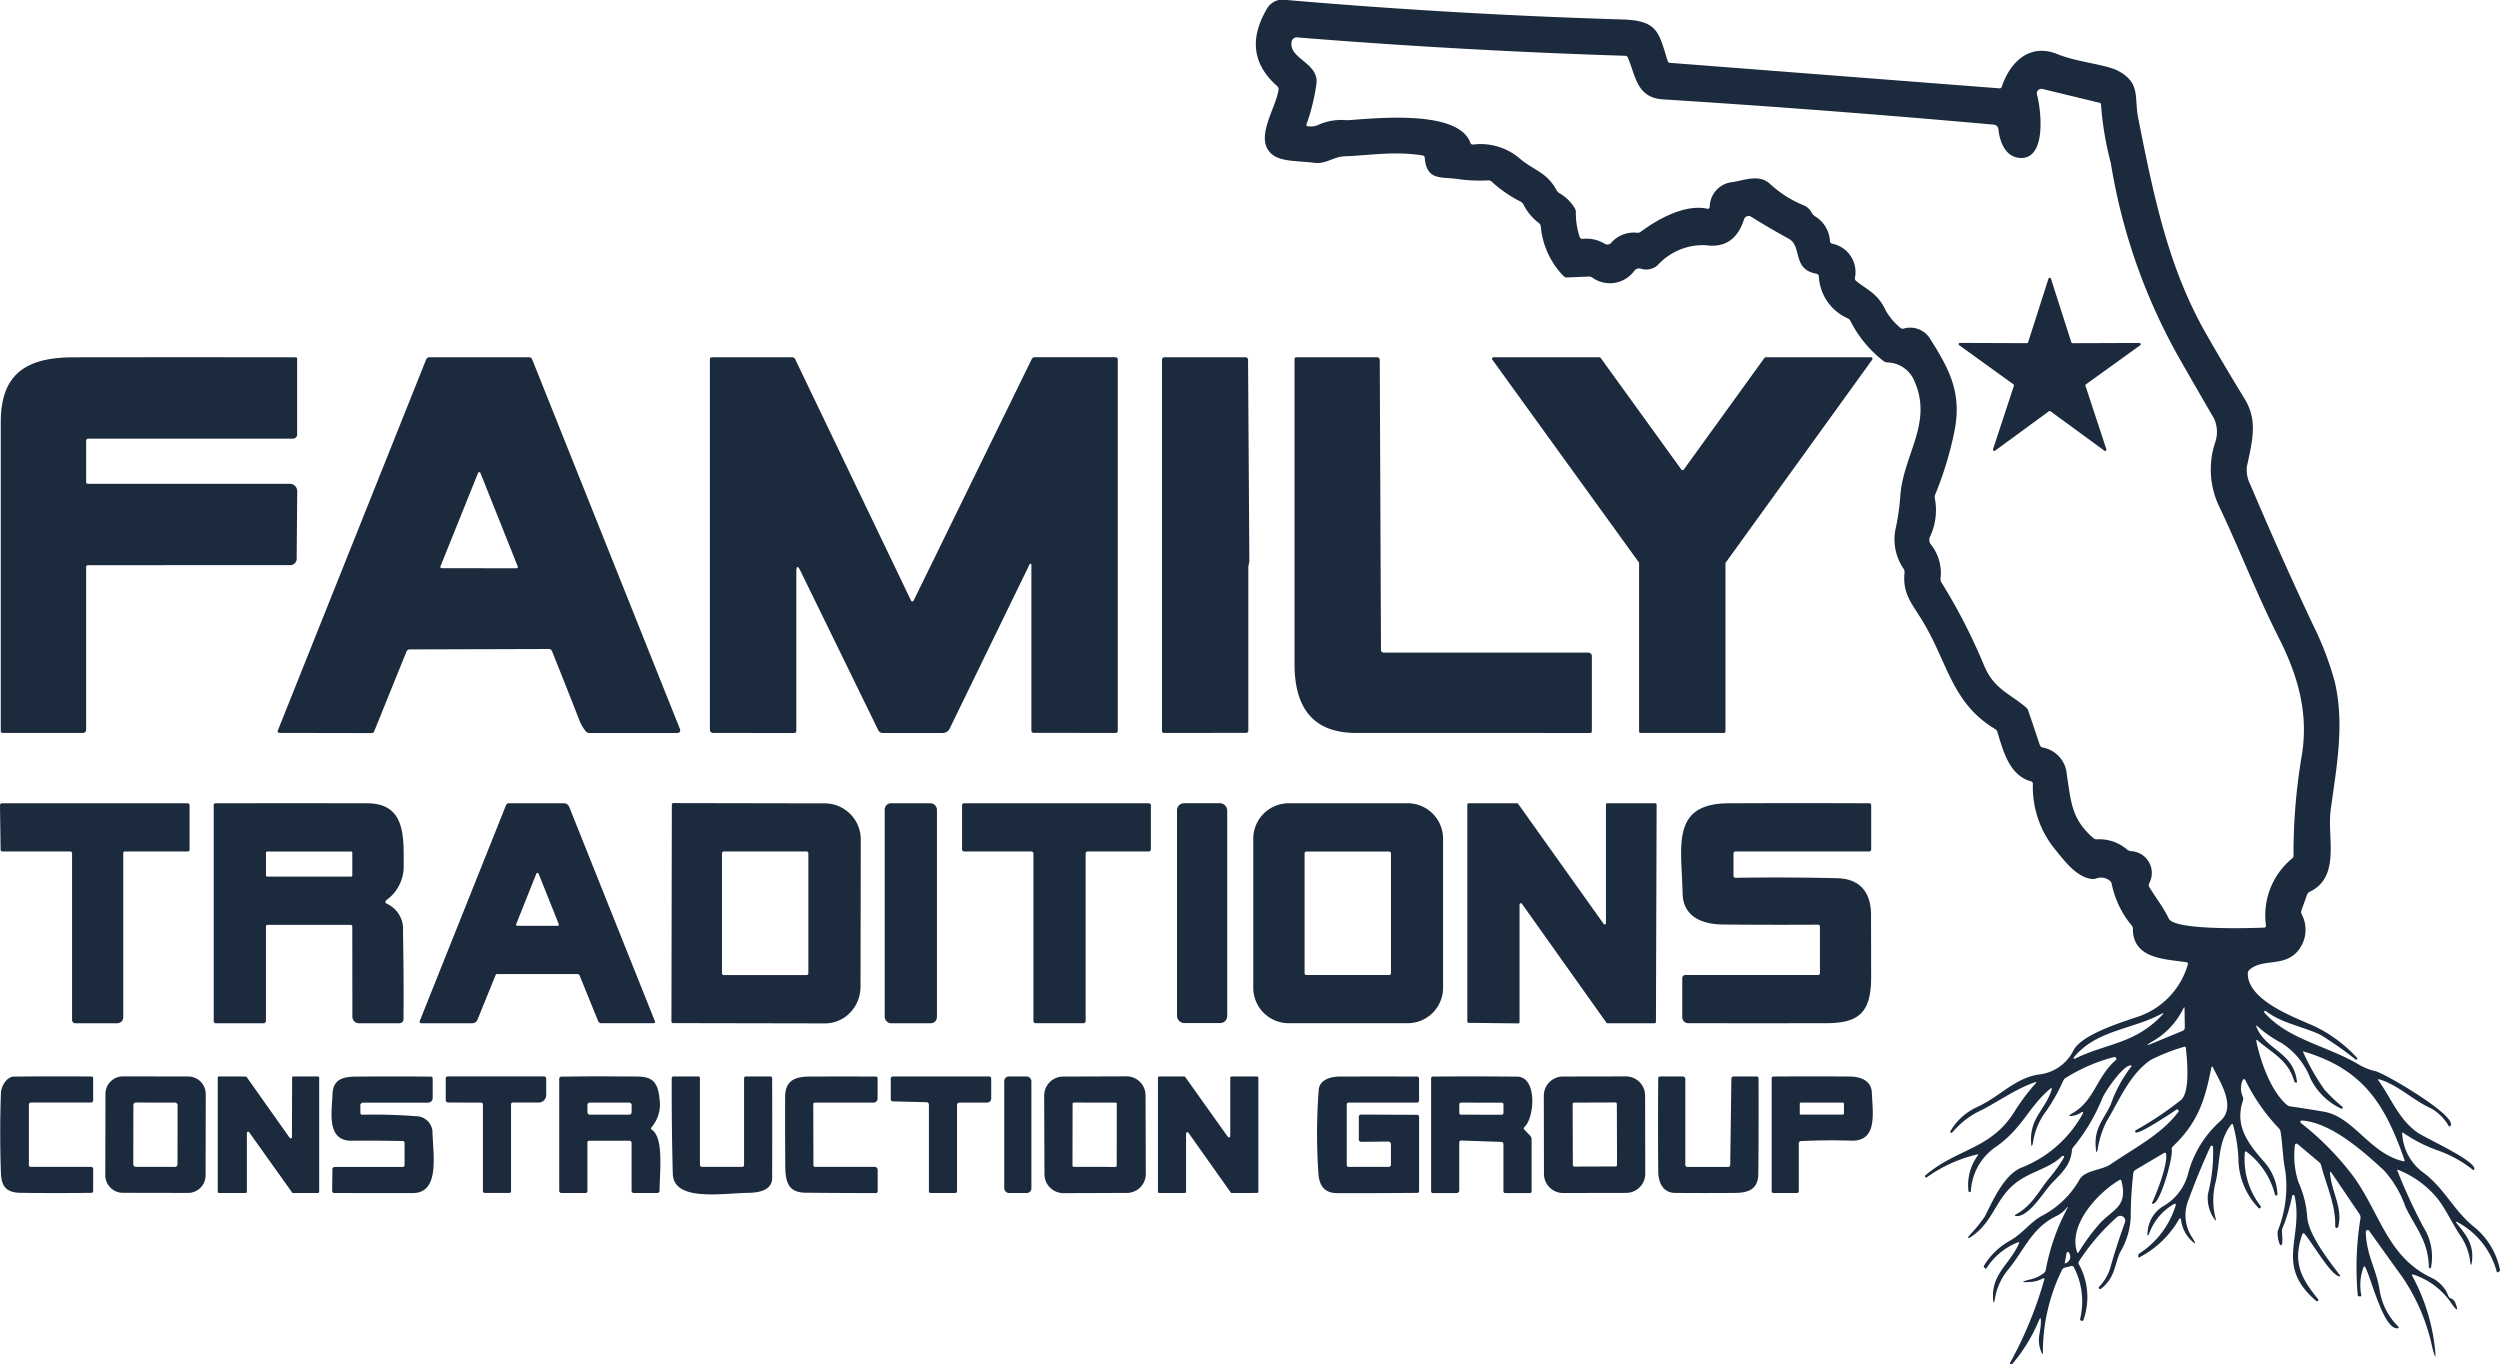 <svg xmlns="http://www.w3.org/2000/svg" width="235.559" height="128.564" viewBox="0 0 235.559 128.564"><g transform="translate(-92.81 -228.082)"><path d="M481.781,341.861a3.216,3.216,0,0,1-.833.719c-2.48,1.136-3.127,3.207-4.691,5.107a5.794,5.794,0,0,0-1.283,2.866q-.11.507-.151-.011c-.2-2.412,1.541-3.3,2.423-5.274q.091-.208-.117-.121a6.217,6.217,0,0,0-2.923,2.419q-.068.1-.148.011-.042-.038-.083-.08a.111.111,0,0,1-.015-.148,6.475,6.475,0,0,1,2.4-2.336c1.283-.716,1.95-1.787,3.112-2.4a8.721,8.721,0,0,0,3.5-3.4c.515-.882,2.116-.871,2.915-1.423,2.249-1.552,4.778-2.8,6.394-4.948a.144.144,0,0,0-.2-.2c-.375.269-3.672,2.457-3.854,2.124a.133.133,0,0,1,.057-.2,31.037,31.037,0,0,0,4.233-2.836c.829-.7.632-3.4.466-4.891q-.023-.185-.193-.114a17.246,17.246,0,0,0-3.127,1.234c-1.991,1.352-2.976,3.854-4.183,5.838a9.236,9.236,0,0,0-.822,2.65q-.1.375-.144-.008c-.25-2.014.67-2.76,1.386-4.278a12.6,12.6,0,0,1,1.927-3.566q.11-.117-.049-.125c-.681-.034-2.4,2.423-2.669,3.1a17.739,17.739,0,0,1-2.73,4.592.612.612,0,0,0-.136.333c-.114,1.352-.935,2.082-1.935,3.12-.621.644-2.067,3.074-3.248,3.051q-.364-.008-.045-.185c1.533-.856,2.135-2.245,3.108-3.4a14.634,14.634,0,0,0,1.359-1.908.117.117,0,0,0-.186-.144c-1.261,1.261-3.176,1.427-4.683,2.8-1.6,1.454-1.878,3.445-3.827,4.763q-.564.378-.155-.159a12.88,12.88,0,0,0,1.42-1.749c.734-1.465,1.806-3.926,3.445-4.585a11.282,11.282,0,0,0,5.713-4.978q.246-.432-.174-.167a1.78,1.78,0,0,1-.678.257q-.666.106-.079-.227c2.094-1.177,2.271-3.43,4.1-5.012a.17.17,0,0,0-.155-.291,16.172,16.172,0,0,0-4.551,1.957.638.638,0,0,0-.257.3,16.87,16.87,0,0,1-1.81,3.131,6.5,6.5,0,0,0-1.034,2.715q-.133.549-.17-.015c-.155-2.359,1.359-3.138,1.927-5q.083-.273-.136-.091c-2.029,1.7-2.6,3.7-5.073,5.436a5.414,5.414,0,0,0-2.393,4.191.114.114,0,0,1-.227,0,4.717,4.717,0,0,1,.867-3.335q.11-.148-.068-.106a13.462,13.462,0,0,0-4.729,2.15q-.087.061-.136-.023a.123.123,0,0,1,.026-.182c3.055-2.574,6.133-2.389,8.393-6.012a19.478,19.478,0,0,1,1.965-2.624q.174-.193-.072-.11c-1.927.663-3.676,2-5.44,2.824a8.059,8.059,0,0,0-2.34,1.908.11.11,0,0,1-.17-.133,5.662,5.662,0,0,1,2.525-2.275c2.109-.962,3.517-2.692,5.751-3.055a4.128,4.128,0,0,0,3.335-2.309c.761-1.359,3.816-2.4,5.914-3.093a7.345,7.345,0,0,0,4.842-4.952q.068-.2-.144-.235c-2.052-.3-5.035-.322-5.028-3.15a.426.426,0,0,0-.106-.3A8.851,8.851,0,0,1,486,311.385a.566.566,0,0,0-.223-.348,1.286,1.286,0,0,0-1.249-.178.873.873,0,0,1-.394.045c-1.382-.148-2.5-1.575-3.4-2.7a9.3,9.3,0,0,1-2.169-6.254.236.236,0,0,0-.189-.25c-1.98-.568-2.563-2.684-3.15-4.645a.483.483,0,0,0-.223-.284c-4.123-2.48-4.437-6.277-6.894-10.279-.912-1.5-1.84-2.468-1.635-4.437a.61.61,0,0,0-.072-.36,4.891,4.891,0,0,1-.791-3.7,20.788,20.788,0,0,0,.462-3.161c.269-3.862,3.055-6.837,1.371-10.752a2.837,2.837,0,0,0-2.589-1.851.649.649,0,0,1-.367-.136,11.035,11.035,0,0,1-3.116-3.778.524.524,0,0,0-.239-.235,4.566,4.566,0,0,1-2.733-3.964.272.272,0,0,0-.22-.242c-2.328-.409-1.317-2.59-2.616-3.3q-1.829-1-3.544-2.075a.451.451,0,0,0-.67.246q-.9,2.813-3.574,2.442a5.747,5.747,0,0,0-4.516,1.832,1.626,1.626,0,0,1-1.647.375.564.564,0,0,0-.583.178,2.842,2.842,0,0,1-4,.644.564.564,0,0,0-.318-.08l-2.01.087a.462.462,0,0,1-.375-.148,7.674,7.674,0,0,1-2.124-4.645.454.454,0,0,0-.182-.333,5.08,5.08,0,0,1-1.454-1.745.626.626,0,0,0-.28-.28,12.062,12.062,0,0,1-2.714-1.878.428.428,0,0,0-.318-.117,14.982,14.982,0,0,1-2.919-.132c-1.507-.22-2.9.186-3.07-2a.217.217,0,0,0-.2-.216c-2.635-.435-5.047,0-7.326.079-1.09.034-1.8.765-2.885.613-1.185-.167-3.01-.087-3.862-.712-1.942-1.42.261-4.38.5-6.194a.339.339,0,0,0-.117-.31q-3.453-3.032-1.018-7.235a1.756,1.756,0,0,1,1.984-.882q15.734,1.348,31.521,1.825c3.347.1,3.445,1.166,4.286,3.9a.249.249,0,0,0,.239.189l31.014,2.4a.2.2,0,0,0,.231-.151c.822-2.408,2.677-4.115,5.247-3.07,1.882.769,4.57.962,5.739,1.586,2.112,1.124,1.5,2.533,1.859,4.369,1.575,8.026,2.976,14.371,6.409,20.391q1.764,3.089,3.623,6.118c1.253,2.041.761,3.873.22,6.406a3.019,3.019,0,0,0,.329,1.7q2.813,6.64,5.883,13.167a29.136,29.136,0,0,1,2.082,5.455c.939,4.066.125,8.1-.4,12.058-.341,2.574.965,6.266-1.973,7.678a.461.461,0,0,0-.246.269l-.526,1.454a.514.514,0,0,0,.011.382,3.114,3.114,0,0,1-.507,3.634c-1.28,1.317-3.233.545-4.418,1.62a.43.43,0,0,0-.148.326c-.026,2.465,4.123,4.039,6.016,4.861a13.009,13.009,0,0,1,4.27,3.093.1.1,0,0,1-.129.155,36.149,36.149,0,0,0-3.263-2.294c-1.719-.833-3.665-1.09-5.183-2.256a.1.1,0,1,0-.14.151c2.313,2.567,5.841,3.074,8.893,4.884a5.538,5.538,0,0,0,1.56.621c.9.212,7.564,4.115,7.1,5.107q-.094.2-.216.019a4.474,4.474,0,0,0-1.6-1.6c-1.7-.753-3.214-2.279-4.918-2.752q-.193-.053-.076.11c1.208,1.673,1.87,3.589,3.627,4.865.753.549,5.414,2.616,5.406,3.453q0,.189-.155.079a11.5,11.5,0,0,0-3.135-1.757,13.761,13.761,0,0,1-3.4-1.711q-.121-.083-.11.064a4.878,4.878,0,0,0,2.01,3.695c1.953,1.435,2.907,3.653,4.8,5.13a6.97,6.97,0,0,1,2.4,3.99.156.156,0,0,1-.08.193l-.091.053q-.1.061-.133-.053a7.465,7.465,0,0,0-3.57-4.588q-.458-.265-.121.14c.893,1.079,1.609,2.041,1.333,3.657q-.057.325-.121,0a5.731,5.731,0,0,0-.818-2.412c-.9-1.291-1.571-2.892-2.483-3.918a9.227,9.227,0,0,0-3.434-2.438q-.223-.095-.117.125a52.488,52.488,0,0,0,2.419,5.228,5.241,5.241,0,0,1,.723,3.8.1.1,0,0,1-.2-.015c-.064-2.548-1.318-3.771-2.226-5.724a9.924,9.924,0,0,0-2.014-3.4c-1.987-1.817-4.937-4.475-7.723-4.691a.13.13,0,0,0-.136.084.139.139,0,0,0,.045.158,26.917,26.917,0,0,1,4.683,4.691c2.714,3.483,3.313,7.848,7.594,9.877a3.083,3.083,0,0,1,1.605,1.715.387.387,0,0,0,.227.231.765.765,0,0,1,.447.443q.432,1.132-.3.148a6.926,6.926,0,0,0-3.642-2.824q-.231-.068-.114.144a18.43,18.43,0,0,1,2.113,6.72q.193,1.651-.227.042a18.6,18.6,0,0,0-2.862-6.72q-1.579-2.185-3.1-4.32a.174.174,0,0,0-.314.1c.042,2.177.988,3.49,1.3,5.489a6.11,6.11,0,0,0,1.707,3.385q.227.231-.1.216c-1.272-.068-2.4-4.687-2.942-5.724q-.117-.227-.2.015a4.938,4.938,0,0,0-.189,2.6q.019.1-.083.1-.061,0-.121,0a.114.114,0,0,1-.132-.121,29.206,29.206,0,0,1,.246-7.167.564.564,0,0,0-.08-.462l-2.612-3.858q-.2-.292-.163.061c.2,1.874,1.211,3.2.768,4.99a.144.144,0,0,1-.284-.038c.08-2-.92-4.1-1.321-5.743a.542.542,0,0,0-.178-.292l-2.048-1.726a.154.154,0,0,0-.161-.021.145.145,0,0,0-.085.134,8.083,8.083,0,0,0,.322,3.468,9.618,9.618,0,0,1,.837,3.3c.121,1.681,2.041,4.108,3.048,5.448q.159.212-.091.129c-.837-.265-2.476-3.142-3.2-3.975q-.155-.174-.231.045c-.909,2.6-.121,4.108,1.488,6.08a.119.119,0,0,1,0,.172.128.128,0,0,1-.177,0c-3.941-3.362-1.147-5.94-2.033-9.889a.114.114,0,0,0-.223,0,16.524,16.524,0,0,1-.954,3.139c-.053.129.136,1.4-.064,1.48a.1.1,0,0,1-.155-.076,2.65,2.65,0,0,1-.189-1.238,11.287,11.287,0,0,0,.727-5.6c-.269-1.393-.257-2.484-.458-3.748a.6.6,0,0,0-.159-.326,17.98,17.98,0,0,1-3.169-4.558.129.129,0,0,0-.235.008,1.906,1.906,0,0,0,0,1.571.527.527,0,0,1,.015.382c-.8,2.355.488,4.028,1.942,5.69a4.981,4.981,0,0,1,1.317,3.123.121.121,0,0,1-.235.042,7.336,7.336,0,0,0-2.665-4.036q-.163-.129-.178.08a7.177,7.177,0,0,0,1.435,4.956c.08.106.114.174,0,.269a.088.088,0,0,1-.133-.008,6.756,6.756,0,0,1-1.908-4.706,14.822,14.822,0,0,0-.5-3.127.1.1,0,0,0-.182-.045c-1.336,1.749-.981,3.634-1.533,5.709a6.784,6.784,0,0,0,.076,3.169q.049.322-.114.042a3.39,3.39,0,0,1-.617-2.37,15.847,15.847,0,0,0,.481-4.437.122.122,0,0,0-.1-.117.132.132,0,0,0-.142.072q-1.132,2.465-2.056,4.994a3.816,3.816,0,0,0,.39,3.672q.511.856-.189.144a3.2,3.2,0,0,1-.916-1.87q-.046-.337-.216-.042a9.169,9.169,0,0,1-3.7,3.544q-.132.068-.117-.079a1.123,1.123,0,0,0,.008-.133.133.133,0,0,1,.061-.121A8.3,8.3,0,0,0,492,341.732q.117-.356-.2-.163a5.21,5.21,0,0,0-2.207,2.567q-.314.78-.208-.053a3.088,3.088,0,0,1,1.382-2.3,4.973,4.973,0,0,0,2.461-3.26,10.149,10.149,0,0,1,3.032-4.838c1.465-1.348-.019-3.581-.7-4.975q-.133-.273-.189.023c-.6,3.1-1.314,5.175-3.612,7.367a.329.329,0,0,0-.106.31c.121.75-1.041,4.937-1.738,5.088q-.178.042-.1-.125c.394-.8,1.42-3.449,1.317-4.505q-.027-.257-.25-.125l-2.646,1.567a.416.416,0,0,0-.208.341,36.45,36.45,0,0,0-.242,4.164,7.147,7.147,0,0,1-1.026,3.309c-.511,1.181-.45,2.355-1.779,3.392a.122.122,0,0,1-.165-.011.132.132,0,0,1-.009-.17,4.554,4.554,0,0,0,1.041-1.741q.553-2.014,1.393-4.331a.459.459,0,0,0-.174-.541.469.469,0,0,0-.572.038,20.4,20.4,0,0,0-3.574,4.153.283.283,0,0,0-.011.311,6.382,6.382,0,0,1,.432,5.19.153.153,0,0,1-.227.11.151.151,0,0,1-.087-.193,7.059,7.059,0,0,0-.587-4.827.226.226,0,0,0-.284-.129l-.568.144a.41.41,0,0,0-.284.231,17.577,17.577,0,0,0-1.794,7.7q0,.4-.148.03c-.5-1.291-.026-1.734-.042-2.961q0-.447-.178-.038a15.664,15.664,0,0,1-2.518,4.123.1.1,0,0,1-.144.019.346.346,0,0,1-.079-.061.031.031,0,0,1,0-.038,37.313,37.313,0,0,0,3.222-7.81q.083-.284-.178-.144a2.512,2.512,0,0,1-1.015.291q-1.53.117-.038-.242a3.139,3.139,0,0,0,1.2-.579.509.509,0,0,0,.193-.326,19.945,19.945,0,0,1,2.048-5.815Q481.928,341.717,481.781,341.861Zm-4.456-98.9c-1.374-.1-1.885-1.548-2.007-2.707a.481.481,0,0,0-.435-.428q-15.783-1.408-31.173-2.381c-2.434-.155-2.555-2.109-3.29-3.907a.3.3,0,0,0-.292-.2q-15.431-.488-30.817-1.726a.5.5,0,0,0-.6.488c-.2,1.522,2.624,1.942,2.347,3.9a19.284,19.284,0,0,1-.931,3.793q-.061.174.125.182a1.708,1.708,0,0,0,1.094-.178,5.347,5.347,0,0,1,2.6-.386c2.453-.151,10.453-1.075,11.615,2.116a.245.245,0,0,0,.276.174,5.666,5.666,0,0,1,4.373,1.31c1.336,1.136,2.552,1.283,3.483,3a.727.727,0,0,0,.273.28,4.02,4.02,0,0,1,1.446,1.427.643.643,0,0,1,.091.348,7.271,7.271,0,0,0,.352,2.321.266.266,0,0,0,.3.2,3.377,3.377,0,0,1,2.086.469.469.469,0,0,0,.587-.087,2.814,2.814,0,0,1,2.461-.954.473.473,0,0,0,.337-.1c1.617-1.208,4.172-2.616,6.247-2.169q.216.049.246-.174a2.373,2.373,0,0,1,2.131-2.332c1.128-.163,2.518-.784,3.544.167a10.523,10.523,0,0,0,3.263,2.056,1.609,1.609,0,0,1,.7.716.772.772,0,0,0,.265.269,2.943,2.943,0,0,1,1.427,2.347.265.265,0,0,0,.208.25,2.721,2.721,0,0,1,2.143,3.218.329.329,0,0,0,.133.31c1.181.935,2.025,1.166,2.8,2.824a6.034,6.034,0,0,0,1.314,1.545.343.343,0,0,0,.333.106,2.186,2.186,0,0,1,2.487.931c1.878,2.957,3.048,5.179,2.287,8.844a32.908,32.908,0,0,1-1.783,5.842.662.662,0,0,0-.038.382,5.9,5.9,0,0,1-.462,3.619.68.68,0,0,0,.076.7,4.349,4.349,0,0,1,.92,3.237.55.55,0,0,0,.083.356,54.21,54.21,0,0,1,4,7.784c.935,2.256,2.313,2.6,3.975,3.994a.7.7,0,0,1,.212.314l1.079,3.214a.362.362,0,0,0,.276.25,2.78,2.78,0,0,1,2.275,2.586c.4,2.518.424,4.168,2.506,5.951a.466.466,0,0,0,.329.114,4.036,4.036,0,0,1,2.843.962.673.673,0,0,0,.341.151,2.057,2.057,0,0,1,1.745,3.025.325.325,0,0,0,0,.341c.591,1.007,1.344,1.931,1.84,2.991.541,1.155,8.079.89,8.988.848q.2-.011.17-.212a6.926,6.926,0,0,1,2.461-6.3.306.306,0,0,0,.136-.272,55.116,55.116,0,0,1,.8-9.563c.6-3.862-.344-7.333-2.215-11.013-2.014-3.968-3.615-8.166-5.531-12.194a8.1,8.1,0,0,1-.417-6.22,3.019,3.019,0,0,0-.144-2.226q-1.579-2.711-3.135-5.437a55.215,55.215,0,0,1-6.576-18.619,29.812,29.812,0,0,1-.92-5.463.182.182,0,0,0-.151-.2l-5.365-1.3a.432.432,0,0,0-.519.534C479.343,238.4,479.9,243.152,477.325,242.963Zm15.427,80.127a7.175,7.175,0,0,1-2.983,3.154q-.837.522.072.144l2.824-1.17a.323.323,0,0,0,.216-.329l-.023-1.772Q492.854,322.886,492.752,323.091Zm-2.082.53c-2.783,1.484-6.163,1.53-8.249,4.1a.08.08,0,0,0,.1.121c2.98-1.469,5.648-1.374,8.227-4.119Q491.007,323.439,490.67,323.621Zm12.679,6.478a.192.192,0,0,1-.155-.14c-.583-1.98-1.957-2.559-3.434-3.828q-.182-.155-.136.079c.386,1.882,1.359,4.668,2.862,5.967a.659.659,0,0,0,.337.155q1.571.227,3.161.5c2.8.481,4.323,3.937,7.477,4.668q.174.038.117-.133c-1.84-5.262-3.884-8.518-9.465-10.2q-.14-.042-.064.083a20.365,20.365,0,0,0,2.007,3.525,16.718,16.718,0,0,0,1.677,1.594.106.106,0,0,1-.117.174,6.1,6.1,0,0,1-2.9-2.847,6.911,6.911,0,0,0-2.775-3.369,10.411,10.411,0,0,1-2.188-1.526q-.22-.2-.106.076c.9,2.192,3.479,2.306,3.8,5.122Q503.466,330.117,503.349,330.1Zm-18.562,13.364c1.261-1.454,2.767-1.586,2.124-4.108q-.042-.17-.193-.079c-1.991,1.166-4.831,4.183-3.994,6.758q.064.193.17.019A18.818,18.818,0,0,1,484.787,343.462Zm-3.04,2.677-.178.943q-.008.057.045.038a.644.644,0,0,0,.326-1.034.11.11,0,0,0-.193.053Z" transform="translate(-194.212 0)" fill="#1b2a3c"/><path d="M591.023,303.39l6.3-.023a.121.121,0,0,1,.072.22l-5.107,3.68a.121.121,0,0,0-.046.136l1.969,5.982a.121.121,0,0,1-.186.136l-5.081-3.721a.121.121,0,0,0-.144,0l-5.081,3.721a.121.121,0,0,1-.186-.136L585.5,307.4a.121.121,0,0,0-.045-.136l-5.107-3.68a.121.121,0,0,1,.072-.22l6.3.023a.121.121,0,0,0,.117-.083l1.923-6a.121.121,0,0,1,.227,0l1.923,6A.121.121,0,0,0,591.023,303.39Z" transform="translate(-302.932 -42.971)" fill="#1b2a3c"/><path d="M101.039,324.9v3.831a.167.167,0,0,0,.189.189h19a.7.7,0,0,1,.7.712l-.053,6.266a.613.613,0,0,1-.689.685l-18.959.008a.166.166,0,0,0-.189.185v15.333a.284.284,0,0,1-.284.284H93.187a.171.171,0,0,1-.193-.193q0-14.56,0-29.109c0-4.672,2.578-6.084,6.875-6.088q10.441-.015,20.921,0a.127.127,0,0,1,.129.125v7.148a.39.39,0,0,1-.39.39H101.273A.209.209,0,0,0,101.039,324.9Z" transform="translate(-0.112 -55.254)" fill="#1b2a3c"/><path d="M174.053,344.754l-3.036,7.5a.234.234,0,0,1-.235.155l-8.635-.015q-.3,0-.186-.276l13.947-34.89a.332.332,0,0,1,.333-.227h9.374a.314.314,0,0,1,.292.2l13.9,34.769q.174.432-.291.432h-8.23a.4.4,0,0,1-.326-.155,3.763,3.763,0,0,1-.587-1q-1.28-3.271-2.59-6.538a.323.323,0,0,0-.329-.22l-13.05.038A.347.347,0,0,0,174.053,344.754Zm3.21-8.049a.121.121,0,0,0,.11.167l7.061.011a.121.121,0,0,0,.114-.167l-3.517-8.817a.121.121,0,0,0-.223,0Z" transform="translate(-42.953 -55.255)" fill="#1b2a3c"/><path d="M299.62,336.508,292.083,352a.706.706,0,0,1-.636.4h-5.671a.458.458,0,0,1-.413-.257l-7.322-14.992q-.4-.825-.4.095v14.931a.2.2,0,0,1-.227.227l-7.617-.008a.293.293,0,0,1-.3-.292V317.189a.189.189,0,0,1,.189-.189h7.56a.31.31,0,0,1,.284.178l10.922,22.753a.132.132,0,0,0,.238,0l11.127-22.749a.331.331,0,0,1,.3-.186h7.572a.211.211,0,0,1,.239.238v34.94a.2.2,0,0,1-.227.223l-7.7-.008a.212.212,0,0,1-.212-.212V336.546a.087.087,0,0,0-.167-.038Z" transform="translate(-109.798 -55.255)" fill="#1b2a3c"/><path d="M390.14,336.876v15.314a.206.206,0,0,1-.208.2l-7.7.008a.2.2,0,0,1-.227-.227v-34.89a.251.251,0,0,1,.284-.284h7.541a.251.251,0,0,1,.284.28l.121,18.876a1.075,1.075,0,0,1-.045.31A1.527,1.527,0,0,0,390.14,336.876Z" transform="translate(-179.707 -55.255)" fill="#1b2a3c"/><path d="M423.436,344.826h19.247a.331.331,0,0,1,.329.333v7.034a.186.186,0,0,1-.208.212q-11.024-.015-22.018-.008c-4.206,0-5.789-2.567-5.789-6.481q0-14.36,0-28.723a.171.171,0,0,1,.193-.193h7.545a.258.258,0,0,1,.292.288l.114,27.243A.261.261,0,0,0,423.436,344.826Z" transform="translate(-200.211 -55.255)" fill="#1b2a3c"/><path d="M482.22,327.578l7.6-10.517a.144.144,0,0,1,.114-.061h9.926a.144.144,0,0,1,.114.227l-13.8,19.115a.144.144,0,0,0-.027.083v15.829a.144.144,0,0,1-.144.144H478.15a.144.144,0,0,1-.144-.144V336.4a.144.144,0,0,0-.027-.083l-13.8-19.092a.144.144,0,0,1,.114-.227h9.979a.144.144,0,0,1,.114.061l7.6,10.517a.144.144,0,0,0,.235,0Z" transform="translate(-230.757 -55.255)" fill="#1b2a3c"/><path d="M104.425,432.676v15.488a.568.568,0,0,1-.568.564l-3.949,0a.3.3,0,0,1-.307-.3V432.732a.167.167,0,0,0-.189-.189H93.067a.176.176,0,0,1-.2-.193l-.057-4.123a.2.2,0,0,1,.223-.227h17.4a.209.209,0,0,1,.239.235v4.119a.167.167,0,0,1-.189.189h-5.929a.133.133,0,0,0-.133.132Z" transform="translate(0 -124.232)" fill="#1b2a3c"/><path d="M162.359,437.479a2.611,2.611,0,0,1,1.476,2.559q.079,4.119.049,8.3a.386.386,0,0,1-.386.382l-3.82,0a.611.611,0,0,1-.613-.61l-.008-8.473a.166.166,0,0,0-.186-.189h-7.761a.167.167,0,0,0-.189.189v8.8a.251.251,0,0,1-.284.284h-4.448a.189.189,0,0,1-.189-.189V428.185a.169.169,0,0,1,.189-.189q7.159-.015,14.288,0c3.721.008,3.407,3.381,3.422,6.057a3.893,3.893,0,0,1-1.594,3.04Q162.029,437.324,162.359,437.479Zm-3.3-4.823a.117.117,0,0,0-.117-.117h-7.9a.117.117,0,0,0-.117.117v2.128a.117.117,0,0,0,.117.117h7.9a.117.117,0,0,0,.117-.117Z" transform="translate(-33.053 -124.224)" fill="#1b2a3c"/><path d="M204.414,444.173l-1.726,4.244a.5.5,0,0,1-.454.31h-4.789q-.273,0-.17-.25l8.109-20.285a.281.281,0,0,1,.284-.193h5.171a.532.532,0,0,1,.5.337l8.079,20.205a.136.136,0,0,1-.125.185h-4.925a.326.326,0,0,1-.3-.2l-1.738-4.278a.225.225,0,0,0-.227-.155h-7.564A.122.122,0,0,0,204.414,444.173Zm1.931-4.781a.114.114,0,0,0,.106.155h3.8a.114.114,0,0,0,.106-.155l-1.9-4.759a.114.114,0,0,0-.212,0Z" transform="translate(-64.899 -124.232)" fill="#1b2a3c"/><path d="M259.958,428.111a.151.151,0,0,1,.151-.151l14.318.026a3.4,3.4,0,0,1,3.332,3.464l-.023,13.811a3.525,3.525,0,0,1-.982,2.447,3.281,3.281,0,0,1-2.365,1.01l-14.318-.026a.151.151,0,0,1-.151-.151Zm12.864,4.573a.163.163,0,0,0-.163-.163h-7.814a.163.163,0,0,0-.163.163V444a.163.163,0,0,0,.163.163h7.814a.163.163,0,0,0,.163-.163Z" transform="translate(-103.845 -124.208)" fill="#1b2a3c"/><rect width="4.922" height="20.731" rx="0.59" transform="translate(176.17 303.768)" fill="#1b2a3c"/><path d="M338.769,432.543h-6.319a.2.2,0,0,1-.2-.2V428.2a.2.2,0,0,1,.2-.2h17.392a.2.2,0,0,1,.2.2l0,4.142a.2.2,0,0,1-.2.2h-5.747a.2.2,0,0,0-.2.2v15.783a.2.2,0,0,1-.2.2h-4.52a.2.2,0,0,1-.2-.2V432.744A.2.2,0,0,0,338.769,432.543Z" transform="translate(-148.792 -124.232)" fill="#1b2a3c"/><rect width="4.732" height="20.716" rx="0.66" transform="translate(203.712 303.764)" fill="#1b2a3c"/><path d="M422.614,445.385a3.339,3.339,0,0,1-3.339,3.339H408.069a3.339,3.339,0,0,1-3.339-3.339V431.339A3.339,3.339,0,0,1,408.069,428h11.206a3.339,3.339,0,0,1,3.339,3.339Zm-4.91-12.664a.174.174,0,0,0-.174-.174h-7.791a.174.174,0,0,0-.174.174V444.01a.174.174,0,0,0,.174.174h7.791a.174.174,0,0,0,.174-.174Z" transform="translate(-193.832 -124.232)" fill="#1b2a3c"/><path d="M471.061,439.3V428.121a.121.121,0,0,1,.121-.121h4.535a.121.121,0,0,1,.121.121l-.064,20.485a.121.121,0,0,1-.121.121h-4.445a.121.121,0,0,1-.1-.049l-7.965-11.21a.121.121,0,0,0-.22.068v11.085a.121.121,0,0,1-.121.121l-4.679-.053a.121.121,0,0,1-.121-.121V428.121a.121.121,0,0,1,.121-.121h4.562a.121.121,0,0,1,.1.049l8.06,11.316a.121.121,0,0,0,.22-.068Z" transform="translate(-226.935 -124.232)" fill="#1b2a3c"/><path d="M516.142,432.771v2.014a.2.2,0,0,0,.231.227q4.785-.072,9.521.038c2.188.049,3.2,1.359,3.207,3.43q.008,2.934.011,5.864c0,3.241-1.03,4.361-4.191,4.369q-6.516.011-13.038,0a.566.566,0,0,1-.568-.564v-3.68a.3.3,0,0,1,.3-.3h12.482a.167.167,0,0,0,.189-.189v-4.35a.177.177,0,0,0-.2-.2q-4.482.026-8.957-.015c-2.01-.023-3.737-.772-3.782-2.934-.095-4.448-1.136-8.465,4.342-8.488q6.614-.03,13.228,0a.174.174,0,0,1,.2.2v4.1a.209.209,0,0,1-.235.238h-12.5A.209.209,0,0,0,516.142,432.771Z" transform="translate(-259.996 -124.222)" fill="#1b2a3c"/><path d="M95.569,498.689v5.633a.167.167,0,0,0,.189.189h5.633a.209.209,0,0,1,.235.239v2.014a.171.171,0,0,1-.193.193q-3.32.045-6.618,0c-1.325-.019-1.832-.526-1.882-1.874q-.129-3.763,0-7.523c.023-.693.572-1.548,1.234-1.556q3.638-.034,7.265-.007a.169.169,0,0,1,.193.193l0,2.014a.218.218,0,0,1-.246.246H95.8A.207.207,0,0,0,95.569,498.689Z" transform="translate(-0.037 -166.482)" fill="#1b2a3c"/><path d="M128.471,505.307a1.655,1.655,0,0,1-1.657,1.651l-6.141-.011a1.654,1.654,0,0,1-1.652-1.657l.014-7.663a1.654,1.654,0,0,1,1.657-1.651l6.141.011a1.654,1.654,0,0,1,1.652,1.657Zm-2.638-6.615a.242.242,0,0,0-.242-.243l-3.68-.007a.242.242,0,0,0-.243.242l-.01,5.573a.242.242,0,0,0,.242.243l3.68.006a.242.242,0,0,0,.243-.242Z" transform="translate(-16.289 -166.474)" fill="#1b2a3c"/><path d="M149.745,501.313v5.542a.117.117,0,0,1-.117.117h-2.51a.117.117,0,0,1-.117-.117V496.107a.117.117,0,0,1,.117-.117l2.514.008a.117.117,0,0,1,.095.049l4.055,5.732a.117.117,0,0,0,.212-.068l.015-5.6a.117.117,0,0,1,.117-.117h2.317a.117.117,0,0,1,.117.117v10.744a.117.117,0,0,1-.117.117H154.1a.117.117,0,0,1-.095-.049l-4.047-5.679a.117.117,0,0,0-.212.068Z" transform="translate(-33.675 -166.483)" fill="#1b2a3c"/><path d="M178.043,498.742v.647a.174.174,0,0,0,.2.2q2.51-.053,5.012.14a1.556,1.556,0,0,1,1.579,1.4c.057,2.249.738,5.845-1.87,5.845q-3.676,0-7.356-.008a.2.2,0,0,1-.223-.223l.023-1.957a.244.244,0,0,1,.276-.276h6.334a.167.167,0,0,0,.189-.189v-2.063a.168.168,0,0,0-.186-.189q-2.431-.053-4.827-.03c-2.4.019-1.817-2.854-1.779-4.339.034-1.386.886-1.688,2.158-1.7q3.544-.034,7.091,0a.174.174,0,0,1,.193.2v1.813a.437.437,0,0,1-.435.439h-6.084A.261.261,0,0,0,178.043,498.742Z" transform="translate(-51.278 -166.475)" fill="#1b2a3c"/><path d="M207.051,498.465l-3.036-.011a.238.238,0,0,1-.265-.269v-2a.167.167,0,0,1,.189-.189h9.037a.211.211,0,0,1,.239.238v1.514a.71.71,0,0,1-.712.708h-2.412a.167.167,0,0,0-.189.189v8.139a.167.167,0,0,1-.189.189h-2.271a.167.167,0,0,1-.189-.189v-8.128A.176.176,0,0,0,207.051,498.465Z" transform="translate(-68.94 -166.489)" fill="#1b2a3c"/><path d="M240.713,500.993c1.117.761.765,3.665.731,5.72a.223.223,0,0,1-.25.246h-2.147a.211.211,0,0,1-.238-.239v-4.494a.189.189,0,0,0-.189-.189h-3.786a.167.167,0,0,0-.189.189v4.543a.167.167,0,0,1-.189.189h-2.226a.211.211,0,0,1-.238-.239V496.234a.211.211,0,0,1,.235-.238q2.908-.045,5.811-.015c2.037.019,3.184-.25,3.4,2.09a3.3,3.3,0,0,1-.753,2.7A.129.129,0,0,0,240.713,500.993Zm-1.9-2.324a.227.227,0,0,0-.227-.227h-3.71a.227.227,0,0,0-.227.227v.681a.227.227,0,0,0,.227.227h3.71a.227.227,0,0,0,.227-.227Z" transform="translate(-86.489 -166.469)" fill="#1b2a3c"/><path d="M262.874,504.518h3.74a.167.167,0,0,0,.189-.189v-8.139a.167.167,0,0,1,.189-.189h2.264a.171.171,0,0,1,.193.189q.015,4.691,0,9.374c0,1.14-1.208,1.386-2.218,1.4-2.593.045-7.076.844-7.144-1.81q-.117-4.475-.1-8.957a.174.174,0,0,1,.2-.2h2.268a.167.167,0,0,1,.189.189v8.094A.208.208,0,0,0,262.874,504.518Z" transform="translate(-103.884 -166.489)" fill="#1b2a3c"/><path d="M290.868,498.594l.015,5.736a.166.166,0,0,0,.189.185h5.58a.284.284,0,0,1,.284.284v1.984a.174.174,0,0,1-.2.2q-3.313,0-6.614-.034c-1.586-.015-1.878-1-1.889-2.427q-.03-3.309-.015-6.629c.008-1.518.939-1.885,2.324-1.889q3.1-.011,6.2,0a.167.167,0,0,1,.189.189v1.878a.39.39,0,0,1-.39.39H291a.136.136,0,0,0-.136.136Z" transform="translate(-121.429 -166.486)" fill="#1b2a3c"/><path d="M320.747,498.711v8.079a.167.167,0,0,1-.189.189h-2.272a.167.167,0,0,1-.189-.189v-8.105a.23.23,0,0,0-.25-.261l-3.108-.076a.211.211,0,0,1-.235-.239l0-1.87a.207.207,0,0,1,.235-.238h8.991a.209.209,0,0,1,.238.235v1.836a.39.39,0,0,1-.39.39H321A.221.221,0,0,0,320.747,498.711Z" transform="translate(-137.762 -166.489)" fill="#1b2a3c"/><rect width="2.559" height="10.979" rx="0.43" transform="translate(187.433 329.511)" fill="#1b2a3c"/><path d="M362.27,505.155a1.791,1.791,0,0,1-1.784,1.8l-5.967.021a1.791,1.791,0,0,1-1.8-1.784l-.026-7.4a1.791,1.791,0,0,1,1.784-1.8l5.967-.021a1.791,1.791,0,0,1,1.8,1.784Zm-2.734-6.59a.117.117,0,0,0-.117-.118l-3.93-.007a.117.117,0,0,0-.118.117l-.01,5.823a.117.117,0,0,0,.117.118l3.93.007a.117.117,0,0,0,.118-.117Z" transform="translate(-161.497 -166.472)" fill="#1b2a3c"/><path d="M387.815,501.614v-5.489a.125.125,0,0,1,.125-.125h2.4a.125.125,0,0,1,.125.125V506.85a.125.125,0,0,1-.125.125l-2.378.008a.125.125,0,0,1-.1-.053l-3.983-5.622a.125.125,0,0,0-.227.072v5.474a.125.125,0,0,1-.125.125h-2.4a.125.125,0,0,1-.125-.125V496.125a.125.125,0,0,1,.125-.125h2.347a.125.125,0,0,1,.1.053l4.013,5.633a.125.125,0,0,0,.227-.072Z" transform="translate(-179.086 -166.489)" fill="#1b2a3c"/><path d="M427.271,502.131l-2.468.023a.22.22,0,0,1-.254-.25V499.83a.212.212,0,0,1,.238-.242l5.213.023a.2.2,0,0,1,.227.231v6.939a.164.164,0,0,1-.186.185q-3.744.03-7.477.027c-1.295,0-1.772-.727-1.832-1.976a55.12,55.12,0,0,1,.038-7.787c.095-.909,1.083-1.215,1.946-1.223q3.653-.015,7.307,0a.181.181,0,0,1,.2.2v2.014a.209.209,0,0,1-.235.238H423.6a.167.167,0,0,0-.189.189v5.679a.167.167,0,0,0,.189.189h3.74a.209.209,0,0,0,.235-.238v-1.844A.267.267,0,0,0,427.271,502.131Z" transform="translate(-203.705 -166.487)" fill="#1b2a3c"/><path d="M457.783,501l.534.56a.519.519,0,0,1,.148.371v4.854a.167.167,0,0,1-.189.189H456a.167.167,0,0,1-.189-.189v-4.392a.21.21,0,0,0-.227-.238l-3.729-.129a.177.177,0,0,0-.208.2v4.464a.251.251,0,0,1-.284.284h-2.177a.167.167,0,0,1-.189-.189V496.187a.168.168,0,0,1,.185-.189q3.975-.03,7.924.008c1.889.019,1.67,3.82.678,4.759A.144.144,0,0,0,457.783,501Zm-1.968-2.381a.159.159,0,0,0-.159-.159l-3.846-.007a.159.159,0,0,0-.159.159v.818a.159.159,0,0,0,.159.159l3.846.007a.159.159,0,0,0,.159-.159Z" transform="translate(-221.342 -166.479)" fill="#1b2a3c"/><path d="M486.6,505.146a1.806,1.806,0,0,1-1.8,1.809l-5.936.011a1.806,1.806,0,0,1-1.809-1.8l-.013-7.367a1.806,1.806,0,0,1,1.8-1.809l5.936-.011a1.806,1.806,0,0,1,1.809,1.8Zm-2.678-6.571a.14.14,0,0,0-.141-.14l-3.884.014a.14.14,0,0,0-.139.14l.02,5.747a.14.14,0,0,0,.141.14l3.884-.014a.14.14,0,0,0,.139-.14Z" transform="translate(-238.768 -166.474)" fill="#1b2a3c"/><path d="M512.279,504.295l.106-8.056a.216.216,0,0,1,.246-.238h2.116a.179.179,0,0,1,.2.2q.023,4.5-.023,8.98c-.015,1.408-.871,1.779-2.177,1.791q-2.824.023-5.652,0c-1.151-.008-1.59-.962-1.6-2.037q-.038-4.369,0-8.742a.174.174,0,0,1,.2-.193h2.052a.261.261,0,0,1,.3.3v7.984a.211.211,0,0,0,.238.239h3.771A.2.2,0,0,0,512.279,504.295Z" transform="translate(-256.44 -166.489)" fill="#1b2a3c"/><path d="M536.306,502.326v4.456a.167.167,0,0,1-.189.189h-2.177a.167.167,0,0,1-.189-.189v-10.6a.166.166,0,0,1,.186-.185q3.581-.027,7.14,0c1.06.008,2.067.375,2.112,1.526.08,1.935.557,4.6-1.95,4.517q-2.351-.072-4.7.038A.216.216,0,0,0,536.306,502.326Zm4.255-3.756a.117.117,0,0,0-.117-.117h-3.93a.117.117,0,0,0-.117.117v.9a.117.117,0,0,0,.117.117h3.93a.117.117,0,0,0,.117-.117Z" transform="translate(-274.007 -166.481)" fill="#1b2a3c"/></g></svg>